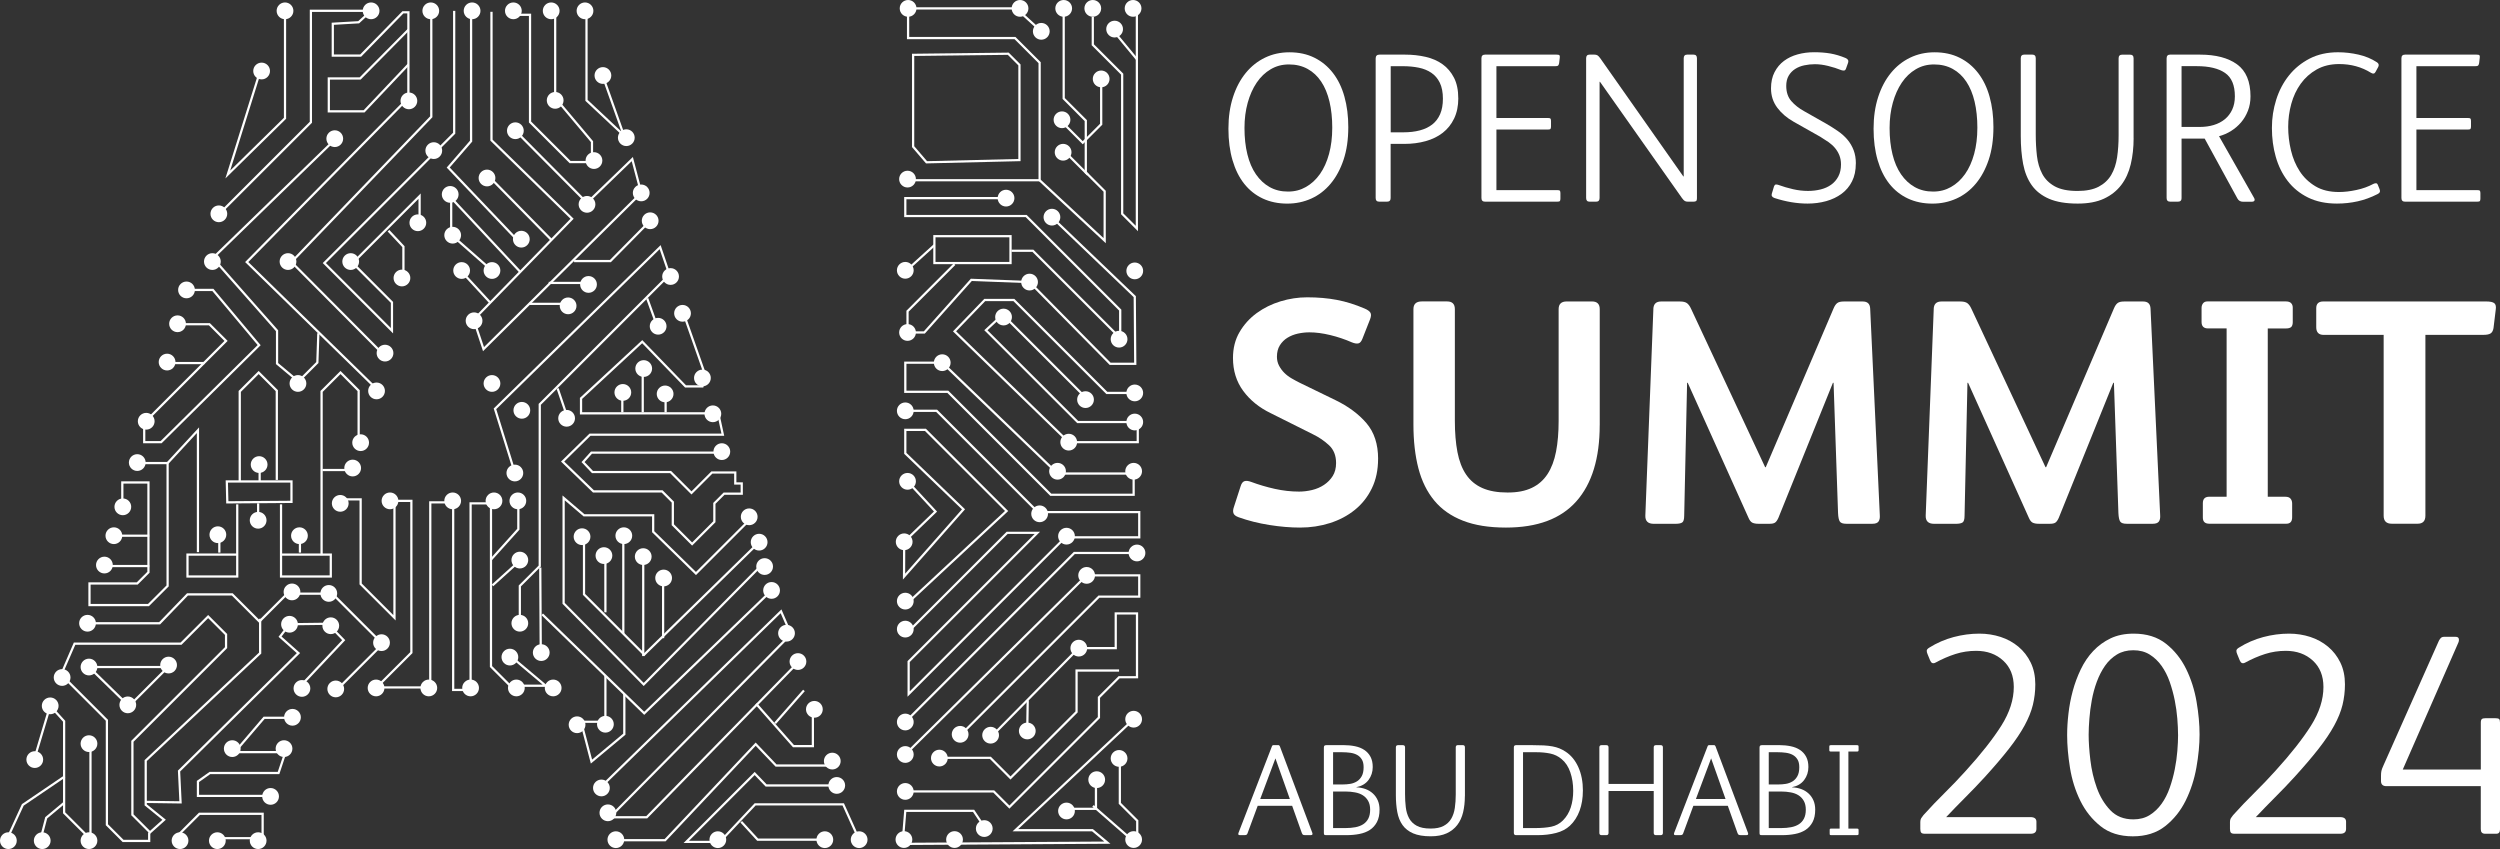 <?xml version="1.0" encoding="UTF-8"?>
<svg id="Layer_2" data-name="Layer 2" xmlns="http://www.w3.org/2000/svg" viewBox="0 0 784.44 266.42">
  <rect x="0" y="0" width="784.44" height="266.42" fill="#333333" stroke="none"/>
  <defs>
    <style>
      .cls-1 {
        fill: #fff;
      }
    </style>
  </defs>
  <g id="Layer_1-2" data-name="Layer 1">
    <g>
      <g>
        <g>
          <path class="cls-1" d="M423.06,39.91c0,3.85-.49,7.25-1.48,10.21-.99,2.96-2.34,5.46-4.06,7.52-1.72,2.06-3.75,3.62-6.08,4.67-2.33,1.05-4.84,1.58-7.52,1.58-2.87,0-5.44-.54-7.72-1.61-2.28-1.07-4.22-2.62-5.81-4.63-1.59-2.01-2.81-4.48-3.66-7.39-.85-2.91-1.28-6.2-1.28-9.87s.48-6.99,1.44-9.94c.96-2.96,2.29-5.47,4-7.56,1.7-2.08,3.72-3.68,6.04-4.8,2.33-1.12,4.88-1.68,7.66-1.68,2.96,0,5.57.57,7.86,1.71s4.22,2.74,5.81,4.8c1.59,2.06,2.79,4.53,3.59,7.42.81,2.89,1.21,6.08,1.21,9.57ZM418.03,40.11c0-3.04-.29-5.79-.87-8.23-.58-2.44-1.44-4.52-2.59-6.25-1.14-1.72-2.56-3.06-4.27-4-1.7-.94-3.65-1.41-5.84-1.41s-4.02.5-5.74,1.51c-1.72,1.01-3.19,2.41-4.4,4.2-1.21,1.79-2.15,3.9-2.82,6.31-.67,2.42-1.01,5.06-1.01,7.92,0,3.05.3,5.8.91,8.26.6,2.46,1.5,4.56,2.69,6.28,1.19,1.72,2.62,3.06,4.3,4,1.68.94,3.59,1.41,5.74,1.41s3.94-.48,5.64-1.44c1.7-.96,3.17-2.32,4.4-4.06,1.23-1.75,2.18-3.85,2.85-6.31.67-2.46,1.01-5.19,1.01-8.19Z"/>
          <path class="cls-1" d="M457.58,30.84c0,2.42-.44,4.53-1.31,6.35s-2.06,3.3-3.56,4.47c-1.5,1.17-3.28,2.04-5.34,2.62-2.06.58-4.3.87-6.72.87h-4.3v16.99c0,.76-.38,1.14-1.14,1.14h-2.42c-.76,0-1.14-.38-1.14-1.14V18.35c0-.81.4-1.21,1.21-1.21h7.99c2.28,0,4.44.23,6.48.7,2.04.47,3.81,1.24,5.31,2.32,1.5,1.07,2.7,2.49,3.59,4.23.9,1.75,1.34,3.9,1.34,6.45ZM436.36,41.52h3.96c1.92,0,3.65-.2,5.17-.6,1.52-.4,2.82-1.02,3.9-1.85,1.07-.83,1.9-1.91,2.49-3.26.58-1.34.87-2.96.87-4.84,0-2.01-.33-3.68-.97-5-.65-1.32-1.53-2.36-2.65-3.12-1.12-.76-2.44-1.3-3.96-1.61-1.52-.31-3.18-.47-4.97-.47h-3.83v20.75Z"/>
          <path class="cls-1" d="M488.61,59.65c.45,0,.73.07.84.2.11.13.17.38.17.74v1.75c0,.36-.06.6-.17.74-.11.13-.39.2-.84.2h-22.63c-.76,0-1.14-.38-1.14-1.14V18.28c0-.76.38-1.14,1.14-1.14h22.43c.49,0,.79.07.91.2.11.13.14.38.1.74l-.2,1.75c-.09.4-.2.66-.34.77-.13.11-.43.17-.87.17h-18.47v16.25h16.12c.45,0,.73.07.84.2.11.13.17.38.17.74v1.75c0,.36-.06.6-.17.74-.11.13-.39.2-.84.2h-16.12v19.01h19.07Z"/>
          <path class="cls-1" d="M532.47,62.14c0,.49-.09.81-.27.94-.18.13-.45.2-.81.2h-1.81c-.36,0-.66-.07-.91-.2-.25-.13-.55-.45-.91-.94l-25.72-36.47h-.13v36.47c0,.76-.36,1.14-1.07,1.14h-2.08c-.72,0-1.07-.38-1.07-1.14V18.28c0-.76.36-1.14,1.07-1.14h1.54c.36,0,.66.07.91.2.25.13.55.45.91.94l26.06,37.07h.13V18.28c0-.76.36-1.14,1.07-1.14h2.01c.72,0,1.07.38,1.07,1.14v43.86Z"/>
          <path class="cls-1" d="M582.31,51.32c0,2.15-.39,4.01-1.18,5.57-.78,1.57-1.87,2.87-3.26,3.9-1.39,1.03-3,1.8-4.84,2.32-1.84.51-3.78.77-5.84.77-3.36,0-6.83-.58-10.41-1.75-.76-.27-1.03-.74-.81-1.41l.67-2.22c.13-.36.31-.56.54-.6.22-.04.51,0,.87.13,1.48.54,3,.98,4.57,1.34,1.57.36,3.13.54,4.7.54,1.39,0,2.71-.16,3.96-.47,1.25-.31,2.35-.81,3.29-1.48s1.69-1.53,2.25-2.59c.56-1.05.84-2.32.84-3.79,0-1.03-.17-1.97-.5-2.82-.34-.85-.8-1.62-1.38-2.32-.58-.69-1.28-1.32-2.08-1.88-.81-.56-1.66-1.11-2.55-1.65l-8.33-4.7c-2.15-1.21-3.87-2.69-5.17-4.43-1.3-1.75-1.95-3.76-1.95-6.04,0-1.97.37-3.67,1.11-5.1.74-1.43,1.72-2.61,2.96-3.53,1.23-.92,2.66-1.6,4.3-2.05,1.63-.45,3.35-.67,5.14-.67,1.88,0,3.59.13,5.14.4,1.54.27,3.12.74,4.73,1.41.76.31,1.03.81.81,1.48l-.67,1.88c-.13.36-.34.55-.6.57-.27.02-.54-.01-.81-.1-1.34-.54-2.74-.98-4.2-1.34-1.46-.36-2.83-.54-4.13-.54-1.12,0-2.22.11-3.29.34-1.07.22-2.04.6-2.89,1.14-.85.54-1.53,1.24-2.05,2.12-.51.87-.77,1.94-.77,3.19,0,1.97.53,3.56,1.58,4.77,1.05,1.21,2.38,2.26,4,3.16l6.99,3.96c1.3.76,2.52,1.53,3.66,2.32,1.14.78,2.13,1.67,2.96,2.65.83.99,1.48,2.09,1.95,3.32.47,1.23.71,2.63.71,4.2Z"/>
          <path class="cls-1" d="M625.49,39.91c0,3.85-.49,7.25-1.48,10.21-.99,2.96-2.34,5.46-4.06,7.52-1.72,2.06-3.75,3.62-6.08,4.67-2.33,1.05-4.84,1.58-7.52,1.58-2.87,0-5.44-.54-7.72-1.61-2.28-1.07-4.22-2.62-5.81-4.63-1.59-2.01-2.81-4.48-3.66-7.39-.85-2.91-1.28-6.2-1.28-9.87s.48-6.99,1.44-9.94c.96-2.96,2.29-5.47,4-7.56,1.7-2.08,3.72-3.68,6.04-4.8,2.33-1.12,4.88-1.68,7.66-1.68,2.96,0,5.57.57,7.86,1.71s4.22,2.74,5.81,4.8c1.59,2.06,2.79,4.53,3.59,7.42.81,2.89,1.21,6.08,1.21,9.57ZM620.45,40.11c0-3.04-.29-5.79-.87-8.23-.58-2.44-1.44-4.52-2.59-6.25-1.14-1.72-2.56-3.06-4.27-4-1.7-.94-3.65-1.41-5.84-1.41s-4.02.5-5.74,1.51c-1.72,1.01-3.19,2.41-4.4,4.2-1.21,1.79-2.15,3.9-2.82,6.31-.67,2.42-1.01,5.06-1.01,7.92,0,3.05.3,5.8.91,8.26.6,2.46,1.5,4.56,2.69,6.28,1.19,1.72,2.62,3.06,4.3,4,1.68.94,3.59,1.41,5.74,1.41s3.94-.48,5.64-1.44c1.7-.96,3.17-2.32,4.4-4.06,1.23-1.75,2.18-3.85,2.85-6.31.67-2.46,1.01-5.19,1.01-8.19Z"/>
          <path class="cls-1" d="M669.48,43.33c0,2.96-.3,5.7-.91,8.23-.6,2.53-1.6,4.7-2.99,6.51-1.39,1.81-3.19,3.24-5.41,4.27-2.22,1.03-4.96,1.54-8.23,1.54-3.67,0-6.67-.5-9-1.51-2.33-1.01-4.14-2.43-5.44-4.27-1.3-1.84-2.19-4.05-2.69-6.65-.49-2.6-.74-5.51-.74-8.73v-24.45c0-.76.38-1.14,1.14-1.14h2.42c.76,0,1.14.38,1.14,1.14v23.91c0,2.33.12,4.57.37,6.72.25,2.15.81,4.04,1.68,5.68.87,1.64,2.18,2.93,3.93,3.9,1.75.96,4.12,1.44,7.12,1.44,2.73,0,4.95-.45,6.65-1.34,1.7-.9,3.01-2.13,3.93-3.69.92-1.57,1.53-3.41,1.85-5.54.31-2.13.47-4.42.47-6.88v-24.18c0-.76.38-1.14,1.14-1.14h2.42c.76,0,1.14.38,1.14,1.14v25.05Z"/>
          <path class="cls-1" d="M684.53,62.14c0,.76-.38,1.14-1.14,1.14h-2.42c-.76,0-1.14-.38-1.14-1.14V18.35c0-.81.36-1.21,1.07-1.21h9.4c4.97,0,8.85,1.02,11.65,3.06,2.8,2.04,4.2,5.38,4.2,10.04,0,1.66-.27,3.17-.81,4.53-.54,1.37-1.25,2.58-2.15,3.63-.9,1.05-1.94,1.95-3.12,2.69-1.19.74-2.45,1.29-3.79,1.65l10.95,19.28c.22.36.28.66.17.91-.11.25-.41.37-.91.37h-2.69c-.81,0-1.39-.34-1.75-1.01l-10.28-18.81h-7.25v18.67ZM701.25,30.23c0-3.49-1.03-5.94-3.09-7.35-2.06-1.41-4.99-2.12-8.8-2.12h-4.84v19.07h5.78c1.52,0,2.96-.2,4.3-.6,1.34-.4,2.51-1.01,3.49-1.81.98-.81,1.76-1.81,2.32-3.02.56-1.21.84-2.6.84-4.16Z"/>
          <path class="cls-1" d="M746.65,59.38c.31.67.09,1.19-.67,1.54-2.02,1.03-4.08,1.78-6.18,2.25-2.1.47-4.28.71-6.51.71-3.49,0-6.53-.64-9.1-1.91-2.58-1.28-4.7-3.01-6.38-5.2-1.68-2.19-2.92-4.71-3.73-7.56-.81-2.84-1.21-5.85-1.21-9.03s.45-6,1.34-8.87c.9-2.86,2.23-5.41,4-7.62,1.77-2.22,3.94-3.98,6.51-5.31,2.57-1.32,5.54-1.98,8.9-1.98,2.15,0,4.3.25,6.45.74,2.15.49,4.07,1.3,5.78,2.42.54.36.67.83.4,1.41l-.87,1.61c-.31.58-.78.67-1.41.27-2.96-1.84-6.29-2.75-10.01-2.75-2.69,0-5.04.57-7.05,1.71-2.02,1.14-3.68,2.63-5,4.47-1.32,1.84-2.31,3.94-2.96,6.31-.65,2.37-.97,4.79-.97,7.25s.29,4.91.87,7.35c.58,2.44,1.5,4.62,2.75,6.55,1.25,1.93,2.89,3.49,4.9,4.7,2.01,1.21,4.48,1.81,7.39,1.81,1.7,0,3.54-.21,5.51-.64,1.97-.42,3.74-1.06,5.31-1.91.27-.13.54-.2.81-.2s.47.18.6.54l.54,1.34Z"/>
          <path class="cls-1" d="M777.28,59.65c.45,0,.73.07.84.2.11.13.17.38.17.74v1.75c0,.36-.06.6-.17.74-.11.13-.39.2-.84.2h-22.63c-.76,0-1.14-.38-1.14-1.14V18.28c0-.76.38-1.14,1.14-1.14h22.43c.49,0,.79.07.91.2.11.13.14.38.1.74l-.2,1.75c-.09.4-.2.66-.34.77-.13.11-.43.17-.87.17h-18.47v16.25h16.12c.45,0,.73.07.84.2.11.13.17.38.17.74v1.75c0,.36-.06.6-.17.74-.11.13-.39.2-.84.2h-16.12v19.01h19.07Z"/>
        </g>
        <g>
          <path class="cls-1" d="M432.41,143.98c0,3.49-.66,6.59-1.97,9.27-1.31,2.69-3.09,4.94-5.34,6.75-2.25,1.81-4.85,3.19-7.81,4.13-2.96.94-6.08,1.41-9.37,1.41-3.02,0-6.23-.27-9.62-.81-3.39-.54-6.6-1.34-9.62-2.42-.94-.34-1.5-.77-1.66-1.31-.17-.54-.12-1.17.15-1.92l2.12-6.55c.27-.87.67-1.39,1.21-1.56.54-.17,1.24-.08,2.12.25,2.35.87,4.8,1.6,7.36,2.17,2.55.57,5.1.86,7.66.86,1.34,0,2.7-.17,4.08-.5,1.38-.34,2.62-.87,3.73-1.61,1.11-.74,2.02-1.66,2.72-2.77s1.06-2.47,1.06-4.08c0-2.35-.74-4.21-2.22-5.59-1.48-1.38-3.19-2.54-5.14-3.48l-13.1-6.55c-3.63-1.75-6.52-4.08-8.67-7-2.15-2.92-3.22-6.36-3.22-10.33,0-3.09.69-5.81,2.07-8.16,1.38-2.35,3.17-4.33,5.39-5.95,2.22-1.61,4.7-2.84,7.46-3.68,2.75-.84,5.54-1.26,8.36-1.26,3.36,0,6.47.27,9.32.81,2.85.54,5.76,1.45,8.72,2.72.94.4,1.54.84,1.81,1.31.27.47.23,1.14-.1,2.02l-2.42,6.15c-.34.87-.77,1.36-1.31,1.46-.54.1-1.21-.02-2.02-.35-2.15-.94-4.4-1.7-6.75-2.27-2.35-.57-4.53-.86-6.55-.86-1.21,0-2.42.14-3.63.4-1.21.27-2.3.71-3.28,1.31-.97.6-1.76,1.4-2.37,2.37-.6.97-.91,2.17-.91,3.58,0,1.01.22,1.93.65,2.77.44.84.99,1.6,1.66,2.27.67.67,1.44,1.26,2.32,1.76.87.5,1.71.96,2.52,1.36l11.19,5.44c4.03,1.95,7.27,4.35,9.73,7.21,2.45,2.86,3.68,6.6,3.68,11.24Z"/>
          <path class="cls-1" d="M501.95,133.4c0,10.41-2.44,18.38-7.31,23.88-4.87,5.51-12.24,8.26-22.12,8.26-5.31,0-9.81-.72-13.5-2.17-3.7-1.44-6.69-3.54-8.97-6.3-2.28-2.75-3.95-6.13-4.99-10.13-1.04-4-1.56-8.58-1.56-13.76v-36.18c0-1.61.87-2.42,2.62-2.42h7.96c1.61,0,2.42.81,2.42,2.42v35.07c0,3.7.27,6.95.81,9.78.54,2.82,1.44,5.17,2.72,7.05,1.27,1.88,2.97,3.29,5.09,4.23,2.12.94,4.75,1.41,7.91,1.41s5.56-.49,7.61-1.46c2.05-.97,3.69-2.42,4.94-4.33,1.24-1.91,2.13-4.27,2.67-7.05.54-2.79.81-6,.81-9.62v-35.07c0-1.61.84-2.42,2.52-2.42h7.96c1.61,0,2.42.81,2.42,2.42v36.38Z"/>
          <path class="cls-1" d="M518.78,96.92c.07-1.54.87-2.32,2.42-2.32h5.95c1.01,0,1.75.19,2.22.55.47.37.87.92,1.21,1.66l23.28,49.78h.2l21.26-49.78c.34-.81.72-1.38,1.16-1.71.44-.34,1.12-.5,2.07-.5h5.95c1.48,0,2.25.74,2.32,2.22l3.02,64.8c.07.87-.07,1.55-.4,2.02-.34.47-.97.71-1.92.71h-8.16c-1.08,0-1.76-.23-2.07-.71-.3-.47-.49-1.34-.55-2.62l-1.41-40.91h-.2l-17.13,42.43c-.34.74-.69,1.23-1.06,1.46-.37.24-.92.35-1.66.35h-3.53c-.81,0-1.45-.12-1.92-.35-.47-.23-.87-.76-1.21-1.56l-19.05-42.32h-.2l-.91,41.72c0,1.14-.22,1.85-.65,2.12-.44.27-1.13.4-2.07.4h-6.85c-1.81,0-2.69-.87-2.62-2.62l2.52-64.8Z"/>
          <path class="cls-1" d="M606.75,96.92c.07-1.54.87-2.32,2.42-2.32h5.95c1.01,0,1.75.19,2.22.55.47.37.87.92,1.21,1.66l23.28,49.78h.2l21.26-49.78c.34-.81.72-1.38,1.16-1.71.44-.34,1.12-.5,2.07-.5h5.95c1.48,0,2.25.74,2.32,2.22l3.02,64.8c.07.87-.07,1.55-.4,2.02-.34.47-.97.71-1.92.71h-8.16c-1.08,0-1.76-.23-2.07-.71-.3-.47-.49-1.34-.55-2.62l-1.41-40.91h-.2l-17.13,42.43c-.34.74-.69,1.23-1.06,1.46-.37.24-.92.35-1.66.35h-3.53c-.81,0-1.45-.12-1.92-.35-.47-.23-.87-.76-1.21-1.56l-19.05-42.32h-.2l-.91,41.72c0,1.14-.22,1.85-.65,2.12-.44.27-1.13.4-2.07.4h-6.85c-1.81,0-2.69-.87-2.62-2.62l2.52-64.8Z"/>
          <path class="cls-1" d="M719.42,100.95c0,.81-.17,1.36-.5,1.66-.34.3-.87.45-1.61.45h-5.74v52.81h5.54c.74,0,1.28.2,1.61.6.34.4.5.91.5,1.51v4.33c0,1.34-.6,2.02-1.81,2.02h-24.19c-1.34,0-2.02-.64-2.02-1.92v-4.53c0-1.34.67-2.02,2.02-2.02h5.44v-52.81h-5.84c-1.34,0-2.02-.67-2.02-2.02v-4.43c0-.54.15-1.01.45-1.41.3-.4.76-.61,1.36-.61h24.69c.74,0,1.28.19,1.61.55.34.37.5.82.5,1.36v4.43Z"/>
          <path class="cls-1" d="M747.94,105.08h-18.84c-1.55,0-2.32-.81-2.32-2.42v-5.95c0-1.41.74-2.12,2.22-2.12h51.09c1.27,0,2.13.19,2.57.55.44.37.59,1.03.45,1.97l-.71,5.85c-.14.81-.44,1.36-.91,1.66-.47.3-1.21.45-2.22.45h-18.24v56.74c0,1.68-.81,2.52-2.42,2.52h-8.16c-1.68,0-2.52-.84-2.52-2.52v-56.74Z"/>
        </g>
        <g>
          <g>
            <path class="cls-1" d="M391.49,261.39c-.11.27-.23.45-.35.53-.12.08-.32.12-.6.12h-1.56c-.41,0-.53-.23-.37-.7l10.48-27.13c.08-.27.26-.41.53-.41h1.48c.22,0,.38.12.49.37l10.19,27.17c.16.47.01.7-.45.7h-1.89c-.27,0-.47-.04-.6-.12-.12-.08-.24-.26-.35-.53l-3.04-8.55h-10.81l-3.16,8.55ZM404.72,250.7l-4.52-12.74-4.77,12.74h9.29Z"/>
            <path class="cls-1" d="M425.6,247.05c1.01.03,1.97.21,2.86.53.89.33,1.66.79,2.32,1.4.66.6,1.17,1.33,1.54,2.18.37.85.55,1.81.55,2.88,0,1.56-.27,2.86-.82,3.9-.55,1.04-1.29,1.86-2.22,2.47-.93.6-2.03,1.03-3.29,1.27-1.26.25-2.6.37-4.03.37h-6.37c-.3,0-.5-.04-.6-.12-.1-.08-.14-.27-.14-.58v-26.76c0-.3.06-.51.18-.62s.38-.17.76-.17h5.18c1.32,0,2.53.12,3.66.35,1.12.23,2.1.62,2.92,1.17s1.47,1.26,1.93,2.14c.47.88.7,1.95.7,3.21,0,1.53-.44,2.89-1.32,4.07-.88,1.18-2.15,1.93-3.82,2.26v.04ZM421.45,246.14c.71,0,1.44-.06,2.2-.18.75-.12,1.44-.38,2.08-.76.63-.38,1.14-.93,1.54-1.64.4-.71.6-1.66.6-2.84,0-.99-.18-1.79-.55-2.4s-.86-1.1-1.48-1.44c-.62-.34-1.34-.57-2.16-.68-.82-.11-1.67-.17-2.55-.17h-2.84v10.11h3.16ZM422.19,259.83c1.12,0,2.16-.09,3.1-.27.95-.18,1.76-.49,2.45-.93.68-.44,1.22-1.03,1.6-1.77.38-.74.58-1.67.58-2.79s-.21-2.01-.62-2.75c-.41-.74-.97-1.33-1.66-1.77s-1.52-.75-2.47-.92c-.94-.18-1.94-.27-2.98-.27h-3.9v11.47h3.9Z"/>
            <path class="cls-1" d="M459.64,249.84c0,1.81-.19,3.49-.55,5.03-.37,1.55-.98,2.88-1.83,3.99-.85,1.11-1.95,1.98-3.31,2.61-1.36.63-3.04.94-5.03.94-2.25,0-4.08-.31-5.51-.92-1.42-.62-2.53-1.49-3.33-2.61-.8-1.12-1.34-2.48-1.64-4.07-.3-1.59-.45-3.37-.45-5.34v-14.96c0-.47.23-.7.7-.7h1.48c.47,0,.7.23.7.7v14.63c0,1.42.07,2.79.23,4.11.15,1.32.49,2.47,1.03,3.47.53,1,1.34,1.8,2.4,2.38,1.07.59,2.52.88,4.36.88,1.67,0,3.03-.27,4.07-.82,1.04-.55,1.84-1.3,2.4-2.26.56-.96.94-2.09,1.13-3.39.19-1.3.29-2.71.29-4.21v-14.8c0-.47.23-.7.7-.7h1.48c.47,0,.7.23.7.7v15.33Z"/>
            <path class="cls-1" d="M496.67,248.11c0,2.3-.34,4.39-1.03,6.27-.69,1.88-1.7,3.45-3.04,4.71-1.15,1.07-2.6,1.83-4.36,2.28-1.75.45-3.66.68-5.71.68h-6.82c-.47,0-.7-.23-.7-.7v-26.84c0-.47.23-.7.7-.7h5.06c1.4,0,2.6.03,3.62.08,1.01.06,1.92.16,2.73.31.81.15,1.53.36,2.18.62.64.26,1.28.6,1.91,1.01,1.73,1.12,3.07,2.75,4.03,4.87.96,2.12,1.44,4.6,1.44,7.42ZM493.63,248.07c0-2.06-.3-3.97-.9-5.73-.6-1.77-1.52-3.16-2.75-4.17-1.04-.88-2.23-1.45-3.56-1.73-1.33-.27-2.73-.41-4.21-.41h-4.32v23.8h3.66c2.06,0,3.79-.14,5.2-.43,1.41-.29,2.62-.94,3.64-1.95,1.12-1.12,1.95-2.48,2.47-4.07.52-1.59.78-3.36.78-5.3Z"/>
            <path class="cls-1" d="M518.9,234.51c0-.47.23-.7.7-.7h1.48c.47,0,.7.23.7.7v26.84c0,.47-.23.7-.7.7h-1.48c-.47,0-.7-.23-.7-.7v-13.15h-14.18v13.15c0,.47-.23.7-.7.7h-1.48c-.47,0-.7-.23-.7-.7v-26.84c0-.47.23-.7.7-.7h1.48c.47,0,.7.23.7.7v11.47h14.18v-11.47Z"/>
            <path class="cls-1" d="M528.19,261.39c-.11.27-.23.45-.35.53-.12.08-.32.12-.6.12h-1.56c-.41,0-.53-.23-.37-.7l10.48-27.13c.08-.27.26-.41.53-.41h1.48c.22,0,.38.12.49.37l10.19,27.17c.16.47.01.7-.45.7h-1.89c-.27,0-.47-.04-.6-.12-.12-.08-.24-.26-.35-.53l-3.04-8.55h-10.81l-3.16,8.55ZM541.43,250.7l-4.52-12.74-4.77,12.74h9.29Z"/>
            <path class="cls-1" d="M562.3,247.05c1.01.03,1.97.21,2.86.53.89.33,1.66.79,2.32,1.4.66.6,1.17,1.33,1.54,2.18.37.85.55,1.81.55,2.88,0,1.56-.27,2.86-.82,3.9-.55,1.04-1.29,1.86-2.22,2.47-.93.6-2.03,1.03-3.29,1.27-1.26.25-2.6.37-4.03.37h-6.37c-.3,0-.5-.04-.6-.12-.1-.08-.14-.27-.14-.58v-26.76c0-.3.06-.51.18-.62s.38-.17.76-.17h5.18c1.32,0,2.53.12,3.66.35,1.12.23,2.1.62,2.92,1.17s1.47,1.26,1.93,2.14c.47.88.7,1.95.7,3.21,0,1.53-.44,2.89-1.32,4.07-.88,1.18-2.15,1.93-3.82,2.26v.04ZM558.15,246.14c.71,0,1.44-.06,2.2-.18.75-.12,1.44-.38,2.08-.76.63-.38,1.14-.93,1.54-1.64.4-.71.6-1.66.6-2.84,0-.99-.18-1.79-.55-2.4s-.86-1.1-1.48-1.44c-.62-.34-1.34-.57-2.16-.68-.82-.11-1.67-.17-2.55-.17h-2.84v10.11h3.16ZM558.89,259.83c1.12,0,2.16-.09,3.1-.27.95-.18,1.76-.49,2.45-.93.68-.44,1.22-1.03,1.6-1.77.38-.74.58-1.67.58-2.79s-.21-2.01-.62-2.75c-.41-.74-.97-1.33-1.66-1.77s-1.52-.75-2.47-.92c-.94-.18-1.94-.27-2.98-.27h-3.9v11.47h3.9Z"/>
            <path class="cls-1" d="M582.57,259.99c.27,0,.45.04.51.1.07.07.1.21.1.43v.99c0,.22-.03.36-.1.43s-.24.1-.51.1h-7.97c-.22,0-.36-.03-.41-.08-.05-.05-.08-.19-.08-.41v-1.15c0-.14.03-.24.08-.31.05-.07.19-.1.41-.1h2.63v-24.17h-2.63c-.27,0-.45-.03-.51-.1-.07-.07-.1-.21-.1-.43v-.95c0-.22.03-.36.1-.43.07-.07.24-.1.51-.1h7.97c.27,0,.45.04.51.1.07.07.1.21.1.43v.95c0,.22-.03.36-.1.43-.07.07-.24.1-.51.1h-2.59v24.17h2.59Z"/>
          </g>
          <g>
            <path class="cls-1" d="M637.09,256.39c1.26,0,1.89.48,1.89,1.44v2.25c0,1.02-.6,1.53-1.8,1.53h-33.19c-.6,0-.99-.12-1.17-.36-.18-.24-.27-.63-.27-1.17v-2.16c0-.48.09-.87.27-1.17.18-.3.42-.63.72-.99,2.16-2.4,4.38-4.72,6.66-6.97,2.28-2.25,4.5-4.57,6.66-6.97,4.8-5.28,8.5-9.99,11.11-14.12,2.61-4.14,3.91-8.19,3.91-12.14,0-3.48-1.11-6.24-3.33-8.28-2.22-2.04-5.04-3.06-8.46-3.06-2.28,0-4.45.33-6.52.99-2.07.66-4.15,1.56-6.25,2.7-.78.42-1.35.18-1.71-.72l-.81-1.98c-.18-.42-.26-.78-.23-1.08.03-.3.28-.6.76-.9,2.4-1.5,4.95-2.61,7.65-3.33,2.7-.72,5.4-1.08,8.1-1.08,2.34,0,4.56.35,6.66,1.03,2.1.69,3.96,1.71,5.58,3.06,1.62,1.35,2.91,3.01,3.87,4.99.96,1.98,1.44,4.26,1.44,6.84,0,2.22-.26,4.36-.76,6.43-.51,2.07-1.38,4.23-2.61,6.48-1.23,2.25-2.86,4.68-4.9,7.29-2.04,2.61-4.56,5.56-7.56,8.86-1.92,2.1-3.93,4.2-6.03,6.3-2.1,2.1-4.14,4.2-6.12,6.3h26.45Z"/>
            <path class="cls-1" d="M690.17,230.48c0,3.18-.33,6.63-.99,10.35-.66,3.72-1.79,7.18-3.37,10.39-1.59,3.21-3.73,5.88-6.43,8.01-2.7,2.13-6.09,3.19-10.16,3.19s-7.45-1.06-10.12-3.19c-2.67-2.13-4.78-4.78-6.34-7.96-1.56-3.18-2.64-6.61-3.24-10.3-.6-3.69-.9-7.12-.9-10.3,0-2.1.13-4.35.41-6.75.27-2.4.72-4.77,1.35-7.11.63-2.34,1.47-4.6,2.52-6.79,1.05-2.19,2.35-4.11,3.91-5.76,1.56-1.65,3.37-2.97,5.44-3.96s4.48-1.48,7.24-1.48c4.08,0,7.45,1.05,10.12,3.15,2.67,2.1,4.78,4.74,6.34,7.92,1.56,3.18,2.65,6.61,3.28,10.3s.94,7.12.94,10.3ZM683.42,230.57c0-1.5-.08-3.19-.23-5.08-.15-1.89-.42-3.81-.81-5.76-.39-1.95-.92-3.87-1.57-5.76-.66-1.89-1.52-3.57-2.56-5.04-1.05-1.47-2.29-2.65-3.73-3.55-1.44-.9-3.15-1.35-5.13-1.35s-3.7.45-5.17,1.35c-1.47.9-2.71,2.08-3.73,3.55-1.02,1.47-1.87,3.13-2.56,4.99-.69,1.86-1.21,3.78-1.57,5.76-.36,1.98-.62,3.91-.76,5.8-.15,1.89-.23,3.58-.23,5.08,0,2.28.18,4.93.54,7.96.36,3.03,1.03,5.92,2.02,8.68.99,2.76,2.4,5.1,4.23,7.02,1.83,1.92,4.24,2.88,7.24,2.88,1.98,0,3.69-.45,5.13-1.35,1.44-.9,2.68-2.08,3.73-3.55,1.05-1.47,1.9-3.15,2.56-5.04.66-1.89,1.18-3.81,1.57-5.76.39-1.95.66-3.87.81-5.76.15-1.89.23-3.58.23-5.08Z"/>
            <path class="cls-1" d="M734.25,256.39c1.26,0,1.89.48,1.89,1.44v2.25c0,1.02-.6,1.53-1.8,1.53h-33.19c-.6,0-.99-.12-1.17-.36-.18-.24-.27-.63-.27-1.17v-2.16c0-.48.09-.87.27-1.17.18-.3.42-.63.72-.99,2.16-2.4,4.38-4.72,6.66-6.97,2.28-2.25,4.5-4.57,6.66-6.97,4.8-5.28,8.5-9.99,11.11-14.12,2.61-4.14,3.91-8.19,3.91-12.14,0-3.48-1.11-6.24-3.33-8.28-2.22-2.04-5.04-3.06-8.46-3.06-2.28,0-4.45.33-6.52.99-2.07.66-4.15,1.56-6.25,2.7-.78.42-1.35.18-1.71-.72l-.81-1.98c-.18-.42-.26-.78-.23-1.08.03-.3.28-.6.76-.9,2.4-1.5,4.95-2.61,7.65-3.33,2.7-.72,5.4-1.08,8.1-1.08,2.34,0,4.56.35,6.66,1.03,2.1.69,3.96,1.71,5.58,3.06,1.62,1.35,2.91,3.01,3.87,4.99.96,1.98,1.44,4.26,1.44,6.84,0,2.22-.26,4.36-.76,6.43-.51,2.07-1.38,4.23-2.61,6.48-1.23,2.25-2.86,4.68-4.9,7.29-2.04,2.61-4.56,5.56-7.56,8.86-1.92,2.1-3.93,4.2-6.03,6.3-2.1,2.1-4.14,4.2-6.12,6.3h26.45Z"/>
            <path class="cls-1" d="M778.42,241.46v-14.66c0-.6.1-.99.32-1.17.21-.18.58-.27,1.12-.27h3.15c.54,0,.91.08,1.12.23.21.15.31.53.31,1.12v33.55c0,.9-.39,1.35-1.17,1.35h-3.51c-.9,0-1.35-.48-1.35-1.44v-13.49h-29.6c-1.14,0-1.71-.54-1.71-1.62v-1.62c0-.6.04-1.11.13-1.53.09-.42.28-.96.59-1.62l17.36-39.04c.12-.3.31-.61.58-.94.27-.33.64-.49,1.12-.49h3.6c.6,0,.94.2,1.03.59.09.39.05.79-.13,1.21l-17.45,39.85h24.47Z"/>
          </g>
        </g>
      </g>
      <g>
        <g>
          <circle class="cls-1" cx="284.94" cy="2.63" r="2.63"/>
          <circle class="cls-1" cx="320.06" cy="2.63" r="2.63"/>
          <circle class="cls-1" cx="326.73" cy="9.83" r="2.63"/>
          <circle class="cls-1" cx="284.76" cy="56.2" r="2.63"/>
          <circle class="cls-1" cx="315.67" cy="62.17" r="2.63"/>
          <circle class="cls-1" cx="330.07" cy="68.14" r="2.63"/>
          <circle class="cls-1" cx="323.05" cy="88.51" r="2.63"/>
          <circle class="cls-1" cx="314.89" cy="99.48" r="2.63"/>
          <circle class="cls-1" cx="340.61" cy="125.39" r="2.63"/>
          <circle class="cls-1" cx="356.06" cy="123.29" r="2.63"/>
          <circle class="cls-1" cx="356.06" cy="132.42" r="2.63"/>
          <circle class="cls-1" cx="335.34" cy="138.74" r="2.63"/>
          <circle class="cls-1" cx="295.65" cy="113.8" r="2.63"/>
          <circle class="cls-1" cx="284.76" cy="104.32" r="2.63"/>
          <circle class="cls-1" cx="284.06" cy="128.91" r="2.63"/>
          <circle class="cls-1" cx="331.83" cy="147.87" r="2.63"/>
          <circle class="cls-1" cx="355.71" cy="147.87" r="2.63"/>
          <circle class="cls-1" cx="284.76" cy="151.03" r="2.63"/>
          <circle class="cls-1" cx="283.71" cy="170" r="2.63"/>
          <circle class="cls-1" cx="326.21" cy="161.22" r="2.63"/>
          <circle class="cls-1" cx="334.64" cy="168.24" r="2.63"/>
          <circle class="cls-1" cx="356.76" cy="173.51" r="2.63"/>
          <circle class="cls-1" cx="340.96" cy="180.54" r="2.63"/>
          <circle class="cls-1" cx="338.5" cy="203.37" r="2.63"/>
          <circle class="cls-1" cx="322.34" cy="229.36" r="2.63"/>
          <circle class="cls-1" cx="310.83" cy="230.69" r="2.63"/>
          <circle class="cls-1" cx="294.75" cy="237.87" r="2.63"/>
          <circle class="cls-1" cx="301.27" cy="230.41" r="2.63"/>
          <circle class="cls-1" cx="284.06" cy="226.55" r="2.63"/>
          <circle class="cls-1" cx="284.06" cy="197.4" r="2.63"/>
          <circle class="cls-1" cx="284.06" cy="188.62" r="2.63"/>
          <circle class="cls-1" cx="284.06" cy="236.74" r="2.63"/>
          <circle class="cls-1" cx="284.06" cy="248.33" r="2.63"/>
          <circle class="cls-1" cx="283.63" cy="263.43" r="2.63"/>
          <circle class="cls-1" cx="299.51" cy="263.43" r="2.63"/>
          <circle class="cls-1" cx="355.71" cy="263.43" r="2.63"/>
          <circle class="cls-1" cx="355.71" cy="225.67" r="2.63"/>
          <circle class="cls-1" cx="351.14" cy="237.97" r="2.63"/>
          <circle class="cls-1" cx="308.84" cy="259.98" r="2.63"/>
          <circle class="cls-1" cx="344.12" cy="244.64" r="2.63"/>
          <circle class="cls-1" cx="334.64" cy="254.47" r="2.63"/>
          <circle class="cls-1" cx="356.06" cy="85" r="2.63"/>
          <circle class="cls-1" cx="189.18" cy="23.69" r="2.63"/>
          <circle class="cls-1" cx="183.56" cy="3.4" r="2.63"/>
          <circle class="cls-1" cx="172.95" cy="3.4" r="2.63"/>
          <circle class="cls-1" cx="161.08" cy="3.4" r="2.63"/>
          <circle class="cls-1" cx="148.13" cy="3.4" r="2.63"/>
          <circle class="cls-1" cx="135.17" cy="3.4" r="2.63"/>
          <circle class="cls-1" cx="116.44" cy="3.4" r="2.63"/>
          <circle class="cls-1" cx="89.43" cy="3.4" r="2.63"/>
          <circle class="cls-1" cx="82.09" cy="22.28" r="2.63"/>
          <circle class="cls-1" cx="68.67" cy="67.09" r="2.63"/>
          <circle class="cls-1" cx="105.04" cy="43.51" r="2.63"/>
          <circle class="cls-1" cx="128.3" cy="31.65" r="2.63"/>
          <circle class="cls-1" cx="136.11" cy="47.26" r="2.63"/>
          <circle class="cls-1" cx="152.81" cy="55.85" r="2.63"/>
          <circle class="cls-1" cx="161.71" cy="41.02" r="2.63"/>
          <circle class="cls-1" cx="174.2" cy="31.49" r="2.63"/>
          <circle class="cls-1" cx="196.52" cy="43.2" r="2.63"/>
          <circle class="cls-1" cx="186.37" cy="50.38" r="2.63"/>
          <circle class="cls-1" cx="184.19" cy="64.12" r="2.63"/>
          <circle class="cls-1" cx="201.2" cy="60.53" r="2.63"/>
          <circle class="cls-1" cx="204.01" cy="69.27" r="2.63"/>
          <circle class="cls-1" cx="184.66" cy="89.25" r="2.63"/>
          <circle class="cls-1" cx="178.26" cy="95.97" r="2.63"/>
          <circle class="cls-1" cx="163.58" cy="75.05" r="2.63"/>
          <circle class="cls-1" cx="154.37" cy="84.88" r="2.63"/>
          <circle class="cls-1" cx="144.85" cy="84.88" r="2.63"/>
          <circle class="cls-1" cx="142.04" cy="73.8" r="2.63"/>
          <circle class="cls-1" cx="141.26" cy="61" r="2.63"/>
          <circle class="cls-1" cx="131.11" cy="69.9" r="2.63"/>
          <circle class="cls-1" cx="126.12" cy="87.23" r="2.63"/>
          <circle class="cls-1" cx="110.04" cy="82.07" r="2.63"/>
          <circle class="cls-1" cx="90.37" cy="82.07" r="2.63"/>
          <circle class="cls-1" cx="66.64" cy="82.07" r="2.63"/>
          <circle class="cls-1" cx="58.52" cy="90.97" r="2.63"/>
          <circle class="cls-1" cx="120.81" cy="110.8" r="2.63"/>
          <circle class="cls-1" cx="148.75" cy="100.65" r="2.63"/>
          <circle class="cls-1" cx="154.37" cy="120.32" r="2.63"/>
          <circle class="cls-1" cx="163.74" cy="128.75" r="2.63"/>
          <circle class="cls-1" cx="161.55" cy="148.42" r="2.63"/>
          <circle class="cls-1" cx="177.79" cy="131.25" r="2.63"/>
          <circle class="cls-1" cx="195.43" cy="123.13" r="2.63"/>
          <circle class="cls-1" cx="201.98" cy="115.64" r="2.63"/>
          <circle class="cls-1" cx="208.7" cy="123.6" r="2.63"/>
          <circle class="cls-1" cx="206.51" cy="102.37" r="2.63"/>
          <circle class="cls-1" cx="214.16" cy="98.31" r="2.63"/>
          <circle class="cls-1" cx="210.41" cy="86.76" r="2.63"/>
          <circle class="cls-1" cx="220.4" cy="118.6" r="2.63"/>
          <circle class="cls-1" cx="223.68" cy="129.84" r="2.63"/>
          <circle class="cls-1" cx="226.49" cy="141.71" r="2.63"/>
          <circle class="cls-1" cx="113.16" cy="138.9" r="2.63"/>
          <circle class="cls-1" cx="110.66" cy="146.86" r="2.63"/>
          <circle class="cls-1" cx="106.76" cy="157.94" r="2.63"/>
          <circle class="cls-1" cx="122.37" cy="157.16" r="2.63"/>
          <circle class="cls-1" cx="142.04" cy="157.16" r="2.63"/>
          <circle class="cls-1" cx="155" cy="157.16" r="2.63"/>
          <circle class="cls-1" cx="162.49" cy="157.16" r="2.63"/>
          <circle class="cls-1" cx="81.31" cy="145.77" r="2.63"/>
          <circle class="cls-1" cx="93.49" cy="120.32" r="2.63"/>
          <circle class="cls-1" cx="55.71" cy="101.59" r="2.63"/>
          <circle class="cls-1" cx="52.43" cy="113.61" r="2.63"/>
          <circle class="cls-1" cx="45.88" cy="132.18" r="2.63"/>
          <circle class="cls-1" cx="43.07" cy="145.14" r="2.63"/>
          <circle class="cls-1" cx="38.54" cy="159.03" r="2.63"/>
          <circle class="cls-1" cx="35.73" cy="168.09" r="2.63"/>
          <circle class="cls-1" cx="32.76" cy="177.3" r="2.63"/>
          <circle class="cls-1" cx="68.36" cy="167.78" r="2.63"/>
          <circle class="cls-1" cx="81" cy="163.25" r="2.63"/>
          <circle class="cls-1" cx="93.96" cy="168.09" r="2.63"/>
          <circle class="cls-1" cx="91.62" cy="185.73" r="2.63"/>
          <circle class="cls-1" cx="103.17" cy="186.2" r="2.63"/>
          <circle class="cls-1" cx="163.11" cy="175.74" r="2.63"/>
          <circle class="cls-1" cx="163.11" cy="195.56" r="2.63"/>
          <circle class="cls-1" cx="159.99" cy="206.18" r="2.63"/>
          <circle class="cls-1" cx="119.71" cy="201.65" r="2.63"/>
          <circle class="cls-1" cx="103.79" cy="196.34" r="2.63"/>
          <circle class="cls-1" cx="90.84" cy="195.88" r="2.63"/>
          <circle class="cls-1" cx="94.74" cy="216.01" r="2.63"/>
          <circle class="cls-1" cx="105.35" cy="216.17" r="2.63"/>
          <circle class="cls-1" cx="118" cy="215.86" r="2.63"/>
          <circle class="cls-1" cx="134.55" cy="215.86" r="2.63"/>
          <circle class="cls-1" cx="147.66" cy="215.86" r="2.63"/>
          <circle class="cls-1" cx="162.02" cy="215.86" r="2.63"/>
          <circle class="cls-1" cx="173.57" cy="215.86" r="2.63"/>
          <circle class="cls-1" cx="182.63" cy="168.4" r="2.63"/>
          <circle class="cls-1" cx="189.5" cy="174.33" r="2.63"/>
          <circle class="cls-1" cx="195.74" cy="168.09" r="2.63"/>
          <circle class="cls-1" cx="201.83" cy="174.65" r="2.63"/>
          <circle class="cls-1" cx="208.23" cy="181.36" r="2.63"/>
          <circle class="cls-1" cx="235.08" cy="162.16" r="2.63"/>
          <circle class="cls-1" cx="238.2" cy="170.12" r="2.63"/>
          <circle class="cls-1" cx="239.92" cy="177.77" r="2.63"/>
          <circle class="cls-1" cx="242.1" cy="185.26" r="2.63"/>
          <circle class="cls-1" cx="246.79" cy="198.69" r="2.63"/>
          <circle class="cls-1" cx="250.38" cy="207.58" r="2.63"/>
          <circle class="cls-1" cx="255.53" cy="222.57" r="2.63"/>
          <circle class="cls-1" cx="261.15" cy="238.81" r="2.63"/>
          <circle class="cls-1" cx="262.55" cy="246.45" r="2.63"/>
          <circle class="cls-1" cx="269.58" cy="263.47" r="2.63"/>
          <circle class="cls-1" cx="258.81" cy="263.47" r="2.63"/>
          <circle class="cls-1" cx="225.24" cy="263.47" r="2.63"/>
          <circle class="cls-1" cx="193.24" cy="263.47" r="2.63"/>
          <circle class="cls-1" cx="190.74" cy="255.04" r="2.63"/>
          <circle class="cls-1" cx="188.71" cy="247.24" r="2.63"/>
          <circle class="cls-1" cx="189.96" cy="227.25" r="2.63"/>
          <circle class="cls-1" cx="181.07" cy="227.41" r="2.63"/>
          <circle class="cls-1" cx="91.77" cy="225.07" r="2.63"/>
          <circle class="cls-1" cx="89.12" cy="234.9" r="2.63"/>
          <circle class="cls-1" cx="72.88" cy="234.9" r="2.63"/>
          <circle class="cls-1" cx="84.9" cy="249.89" r="2.63"/>
          <circle class="cls-1" cx="81" cy="263.78" r="2.63"/>
          <circle class="cls-1" cx="68.2" cy="263.78" r="2.63"/>
          <circle class="cls-1" cx="56.49" cy="263.78" r="2.63"/>
          <circle class="cls-1" cx="27.92" cy="263.78" r="2.63"/>
          <circle class="cls-1" cx="27.92" cy="233.34" r="2.63"/>
          <circle class="cls-1" cx="13.25" cy="263.78" r="2.63"/>
          <circle class="cls-1" cx="2.63" cy="263.78" r="2.63"/>
          <circle class="cls-1" cx="10.91" cy="238.34" r="2.63"/>
          <circle class="cls-1" cx="15.75" cy="221.48" r="2.63"/>
          <circle class="cls-1" cx="19.49" cy="212.58" r="2.63"/>
          <circle class="cls-1" cx="27.46" cy="195.56" r="2.63"/>
          <circle class="cls-1" cx="27.92" cy="209.3" r="2.63"/>
          <circle class="cls-1" cx="52.9" cy="208.68" r="2.63"/>
          <circle class="cls-1" cx="40.1" cy="221.17" r="2.63"/>
          <circle class="cls-1" cx="169.83" cy="204.77" r="2.63"/>
          <circle class="cls-1" cx="118.15" cy="122.66" r="2.63"/>
          <circle class="cls-1" cx="351.14" cy="106.43" r="2.63"/>
          <circle class="cls-1" cx="284.06" cy="84.82" r="2.63"/>
          <circle class="cls-1" cx="333.76" cy="2.63" r="2.63"/>
          <circle class="cls-1" cx="342.89" cy="2.63" r="2.63"/>
          <circle class="cls-1" cx="349.74" cy="9.13" r="2.63"/>
          <circle class="cls-1" cx="345.52" cy="24.76" r="2.63"/>
          <circle class="cls-1" cx="333.23" cy="37.58" r="2.63"/>
          <circle class="cls-1" cx="333.58" cy="47.77" r="2.63"/>
          <circle class="cls-1" cx="355.53" cy="2.63" r="2.63"/>
        </g>
        <polygon class="cls-1" points="326.56 56.9 286.87 56.9 286.87 56.2 325.86 56.2 325.86 19.81 318.33 12.29 284.58 12.29 284.58 2.28 318.97 2.28 326.97 9.58 326.5 10.09 318.69 2.99 285.29 2.99 285.29 11.59 318.62 11.59 326.56 19.52 326.56 56.9"/>
        <polygon class="cls-1" points="346.97 76.32 325.97 56.81 326.45 56.29 346.27 74.71 346.27 60.16 340.34 54.24 340.34 37.99 333.41 31.05 333.41 2.63 334.11 2.63 334.11 30.76 341.05 37.7 341.05 53.95 346.97 59.87 346.97 76.32"/>
        <polygon class="cls-1" points="357.07 72.55 351.76 67.23 351.76 23.42 342.54 14.2 342.54 5.27 343.24 5.27 343.24 13.9 352.46 23.12 352.46 66.94 356.37 70.85 356.37 3.86 357.07 3.86 357.07 72.55"/>
        <rect class="cls-1" x="352.98" y="9.21" width=".7" height="10.53" transform="translate(71.81 228.49) rotate(-39.59)"/>
        <polygon class="cls-1" points="339.73 45.28 334.04 39.59 334.53 39.09 339.73 44.29 345.17 38.84 345.17 24.76 345.88 24.76 345.88 39.13 339.73 45.28"/>
        <rect class="cls-1" x="337.82" y="47.15" width=".7" height="9" transform="translate(62.52 254.25) rotate(-45)"/>
        <path class="cls-1" d="M290.57,51.29l-4.41-5.14v-29.28l30.35-.36,3.72,3.72v30.34l-29.66.71ZM286.87,45.88l4.02,4.69,28.64-.69v-29.37l-3.3-3.3-29.36.35v28.32Z"/>
        <polygon class="cls-1" points="351.85 106.92 323.95 79.03 317.35 79.03 317.35 78.33 324.24 78.33 351.14 105.23 351.14 97.44 321.85 68.14 283.71 68.14 283.71 61.82 314.26 61.82 314.26 62.52 284.41 62.52 284.41 67.44 322.14 67.44 351.85 97.15 351.85 106.92"/>
        <path class="cls-1" d="M317.43,82.89h-24.59v-9.13h24.59v9.13ZM293.54,82.19h23.18v-7.73h-23.18v7.73Z"/>
        <polygon class="cls-1" points="356.57 114.5 348.19 114.5 322.89 88.86 304.93 88.17 290.19 104.67 284.41 104.67 284.41 97.5 299.26 82.64 299.76 83.14 285.11 97.79 285.11 103.97 289.87 103.97 304.63 87.45 304.79 87.46 323.2 88.17 323.3 88.27 348.48 113.8 355.86 113.8 355.71 93.23 331.23 69.8 331.72 69.29 356.41 92.93 356.57 114.5"/>
        <rect class="cls-1" x="284.32" y="80" width="10.2" height=".7" transform="translate(21.07 215.28) rotate(-42.21)"/>
        <polygon class="cls-1" points="357.35 139.09 335.2 139.09 335.09 138.99 299.02 103.98 308.85 93.78 318.27 93.78 347.43 122.93 356.06 122.93 356.06 123.64 347.14 123.64 317.98 94.48 309.14 94.48 300.01 103.96 335.48 138.39 356.65 138.39 356.65 132.77 338 132.77 308.84 103.61 314.62 98.21 341.21 124.79 340.71 125.29 314.61 99.19 309.85 103.63 338.29 132.07 357.35 132.07 357.35 139.09"/>
        <path class="cls-1" d="M356.06,155.6h-26.49l-32.31-32.31h-13.55v-9.83h11.77c.12-.08.23-.05.41.1h0s.05.04.05.04c.09.08.21.19.35.32l1.15,1.1c.99.95,2.41,2.31,4.1,3.94,3.39,3.26,7.92,7.61,12.44,11.96,8.49,8.16,16.97,16.33,17.99,17.31h24.09v7.38ZM329.86,154.9h25.5v-5.97h-23.67l-.1-.1c-.35-.33-33.82-32.54-36.07-34.67h-11.1v8.43h13.14l32.31,32.31Z"/>
        <polygon class="cls-1" points="357.82 168.95 336.04 168.95 336.04 168.24 357.12 168.24 357.12 161.04 325.53 161.04 293.75 129.26 284.06 129.26 284.06 128.55 294.04 128.55 325.82 160.34 357.82 160.34 357.82 168.95"/>
        <polygon class="cls-1" points="285.7 188.87 285.22 188.36 315.34 160.33 290.23 135.23 284.41 135.23 284.41 142.1 302.81 159.8 283.31 181.86 283.36 169.85 293.05 160.5 284.5 151.27 285.02 150.8 294.03 160.53 284.06 170.15 284.02 180 301.84 159.83 283.71 142.4 283.71 134.53 290.53 134.53 316.35 160.35 285.7 188.87"/>
        <polygon class="cls-1" points="284.31 226.8 283.81 226.3 336.95 173.16 356.76 173.16 356.76 173.86 337.24 173.86 284.31 226.8"/>
        <polygon class="cls-1" points="284.76 218.62 284.76 207.44 324.66 167.54 316.17 167.54 285.18 198.52 284.69 198.03 315.87 166.84 326.35 166.84 285.46 207.73 285.46 216.92 334.39 168 334.88 168.49 284.76 218.62"/>
        <polygon class="cls-1" points="284.3 236.99 283.81 236.49 340.81 180.19 357.82 180.19 357.82 187.56 344.97 187.56 301.52 231.01 301.02 230.52 344.68 186.86 357.12 186.86 357.12 180.89 341.1 180.89 284.3 236.99"/>
        <polygon class="cls-1" points="316.72 253.74 311.66 248.68 284.06 248.68 284.06 247.98 311.95 247.98 316.72 252.75 344.47 225 344.47 218.68 351 212.15 356.41 212.15 356.41 192.83 350.44 192.83 350.44 203.72 338.5 203.72 338.5 203.02 349.74 203.02 349.74 192.13 357.12 192.13 357.12 212.85 351.29 212.85 345.17 218.97 345.17 225.29 316.72 253.74"/>
        <rect class="cls-1" x="305.3" y="216.89" width="38.99" height=".7" transform="translate(-57.97 295.81) rotate(-45.38)"/>
        <rect class="cls-1" x="317.62" y="224.21" width="9.6" height=".7" transform="translate(92.69 543.32) rotate(-89.08)"/>
        <polygon class="cls-1" points="317.07 244.61 310.61 238.14 294.24 238.14 294.24 237.44 310.9 237.44 317.07 243.62 337.45 223.24 337.45 210.04 351.14 210.04 351.14 210.75 338.15 210.75 338.15 223.54 317.07 244.61"/>
        <polygon class="cls-1" points="282.82 265.15 283.73 254.07 305.67 254.07 309.52 259.84 308.94 260.23 305.3 254.77 284.38 254.77 283.58 264.44 346.51 264.06 342.67 260.86 317.71 260.86 355.47 225.42 355.95 225.93 319.48 260.15 342.92 260.15 348.44 264.75 282.82 265.15"/>
        <polygon class="cls-1" points="357.19 263.94 356.49 263.94 356.49 257.68 351.03 252.22 351.03 239.43 351.73 239.43 351.73 251.93 357.19 257.39 357.19 263.94"/>
        <polygon class="cls-1" points="344.24 254.14 334.64 254.14 334.64 253.44 343.53 253.44 343.53 245.52 344.24 245.52 344.24 254.14"/>
        <rect class="cls-1" x="348.14" y="250.34" width=".7" height="14.71" transform="translate(-74.83 350.69) rotate(-48.87)"/>
        <polygon class="cls-1" points="70.72 55.99 80.82 23.74 81.49 23.95 72.23 53.52 89.08 36.97 89.08 3.4 89.78 3.4 89.78 37.26 70.72 55.99"/>
        <polygon class="cls-1" points="69.23 67.18 68.73 66.68 97.2 38.22 97.2 3.04 117.34 3.04 112.68 7.33 104.77 7.79 104.77 17.09 113.01 17.09 126.28 3.51 128.5 3.51 128.5 30.09 127.79 30.09 127.79 4.21 126.58 4.21 113.31 17.8 104.07 17.8 104.07 7.12 112.39 6.64 115.54 3.75 97.9 3.75 97.9 38.51 69.23 67.18"/>
        <polygon class="cls-1" points="114.4 35.28 102.82 35.28 102.82 24.27 112.86 24.27 127.9 9.08 128.39 9.57 113.15 24.98 103.52 24.98 103.52 34.58 114.1 34.58 127.89 20.01 128.4 20.5 114.4 35.28"/>
        <polygon class="cls-1" points="93.67 120.17 86.58 114.24 86.58 103.91 66.31 80.96 104.17 44.2 104.66 44.7 67.28 81 87.28 103.64 87.28 113.91 93.62 119.22 99.23 113.61 99.54 104.54 100.24 104.56 99.92 113.91 93.67 120.17"/>
        <polygon class="cls-1" points="117.13 121.51 76.91 82.23 127.74 30.62 128.24 31.12 77.91 82.22 117.62 121.01 117.13 121.51"/>
        <polygon class="cls-1" points="119.62 111.04 90.97 82.23 134.97 36.5 134.97 4.33 135.68 4.33 135.68 36.79 135.58 36.89 91.95 82.23 120.12 110.55 119.62 111.04"/>
        <polygon class="cls-1" points="123.34 104.62 101.27 82.54 142.16 41.65 142.16 3.4 142.86 3.4 142.86 41.94 102.26 82.54 122.64 102.92 122.64 95.02 110.16 82.54 132.01 60.7 132.01 69.12 131.31 69.12 131.31 62.39 111.16 82.54 123.34 94.73 123.34 104.62"/>
        <polygon class="cls-1" points="126.94 86.44 126.23 86.44 126.23 77.53 121.64 72.64 122.16 72.15 126.94 77.25 126.94 86.44"/>
        <polygon class="cls-1" points="50.7 139.09 44.9 139.09 44.9 132.51 70.43 106.97 65.56 102.09 55.71 102.09 55.71 101.39 65.85 101.39 71.43 106.97 45.6 132.8 45.6 138.39 50.41 138.39 80.84 108.28 66.63 91.32 58.52 91.32 58.52 90.62 66.96 90.62 81.79 108.32 50.7 139.09"/>
        <rect class="cls-1" x="53.21" y="113.57" width="10.93" height=".7"/>
        <polygon class="cls-1" points="46.72 190.22 27.73 190.22 27.73 182.72 42.92 182.72 46.23 179.42 46.23 151.74 38.73 151.74 38.73 157.01 38.03 157.01 38.03 151.03 46.93 151.03 46.93 179.71 43.21 183.43 28.43 183.43 28.43 189.51 46.43 189.51 52.24 183.71 52.24 145.65 44 145.65 44 144.95 52.94 144.95 52.94 184 46.72 190.22"/>
        <rect class="cls-1" x="36.98" y="167.74" width="9.83" height=".7"/>
        <rect class="cls-1" x="33.08" y="177.26" width="13.74" height=".7"/>
        <polygon class="cls-1" points="106.23 216.42 105.73 215.92 119.57 202.08 104.11 186.63 90.28 186.63 81.39 195.51 72.74 186.86 58.98 186.86 50.24 195.92 27.46 195.92 27.46 195.21 49.94 195.21 58.68 186.16 73.03 186.16 81.39 194.52 89.99 185.92 104.41 185.92 120.56 202.08 106.23 216.42"/>
        <polygon class="cls-1" points="47.05 261.67 41.19 255.81 41.19 232.45 70.58 203.07 70.58 199.22 65.31 193.95 56.95 202.32 23.63 202.32 19.66 211.47 19.02 211.19 23.17 201.61 56.66 201.61 65.31 192.96 71.28 198.93 71.28 203.36 41.9 232.75 41.9 255.52 47.08 260.7 50.95 257.24 45.37 252.71 45.37 238.5 81.27 204.78 81.27 194.16 81.98 194.16 81.98 205.08 46.07 238.8 46.07 252.38 52.04 257.21 47.05 261.67"/>
        <path class="cls-1" d="M40.49,222.05l-13.43-13.1h26.53l-13.1,13.1ZM28.79,209.65l11.7,11.41,11.41-11.41h-23.11Z"/>
        <polygon class="cls-1" points="47.16 264.21 38.47 264.21 33.19 258.93 33.19 226.15 19.87 212.83 20.37 212.33 33.89 225.86 33.89 258.64 38.76 263.51 46.46 263.51 46.46 261.19 47.16 261.19 47.16 264.21"/>
        <polygon class="cls-1" points="28.74 264.16 19.77 255.19 19.77 226.45 15.91 222.18 11.24 237.81 10.57 237.61 15.59 220.78 20.47 226.18 20.47 254.9 28.04 262.47 28.04 233.19 28.74 233.19 28.74 264.16"/>
        <polygon class="cls-1" points="2.95 262.52 2.32 262.23 6.88 252.31 20.08 243.35 20.47 243.94 7.44 252.78 2.95 262.52"/>
        <polygon class="cls-1" points="13.12 263.25 12.44 263.07 14.19 256.4 19.89 251.65 20.34 252.19 14.81 256.8 13.12 263.25"/>
        <polygon class="cls-1" points="82.76 263.35 68.36 263.35 68.36 262.65 82.05 262.65 82.05 255.7 62.73 255.7 56.04 262.39 55.54 261.9 62.43 255 82.76 255 82.76 263.35"/>
        <polygon class="cls-1" points="83.97 250.08 61.76 250.08 61.76 245.02 65.75 242.2 87.15 242.2 89.1 236.35 72.9 236.35 82.71 224.87 91.77 224.87 91.77 225.58 83.04 225.58 74.43 235.64 90.07 235.64 87.65 242.9 65.97 242.9 62.46 245.39 62.46 249.38 83.97 249.38 83.97 250.08"/>
        <polygon class="cls-1" points="57.02 252.12 45.72 251.96 45.73 251.26 56.28 251.41 55.82 241.79 93.13 204.94 87.39 199.82 90.66 195.53 103 195.37 108.34 200.87 95.46 214.54 94.95 214.06 107.36 200.87 102.71 196.07 91.01 196.22 88.35 199.73 94.16 204.92 56.54 242.07 57.02 252.12"/>
        <polygon class="cls-1" points="62.46 173.24 61.76 173.24 61.76 135.89 52.85 145.54 52.33 145.06 62.46 134.1 62.46 173.24"/>
        <polygon class="cls-1" points="75.58 151.23 74.87 151.23 74.87 122.67 81.16 116.39 87.21 122.44 87.21 150.6 86.5 150.6 86.5 122.73 81.16 117.38 75.58 122.96 75.58 151.23"/>
        <polygon class="cls-1" points="101.26 174.18 100.55 174.18 100.55 122.67 106.84 116.39 112.89 122.44 112.89 137.49 112.18 137.49 112.18 122.73 106.84 117.38 101.26 122.96 101.26 174.18"/>
        <path class="cls-1" d="M70.98,157.98l-.17-7.26h21v7.1l-20.83.16ZM71.53,151.42l.14,5.85,19.44-.15v-5.7h-19.58Z"/>
        <rect class="cls-1" x="101.14" y="147.13" width="8.74" height=".7"/>
        <path class="cls-1" d="M74.79,181.24h-16.31v-7.57h15.61v-15.42h.7v22.99ZM59.18,180.54h14.91v-6.17h-14.91v6.17Z"/>
        <path class="cls-1" d="M104.14,181.24h-16.31v-22.99h.7v15.42h15.61v7.57ZM88.53,180.54h14.91v-6.17h-14.91v6.17Z"/>
        <rect class="cls-1" x="68.47" y="168.24" width=".7" height="5.15"/>
        <rect class="cls-1" x="93.76" y="168.24" width=".7" height="5.15"/>
        <polygon class="cls-1" points="148.01 216.83 141.84 216.83 141.84 157.98 135.36 157.98 135.36 216.05 117.31 216.05 128.73 204.63 128.73 157.51 124.13 157.51 124.13 194.69 112.81 183.38 112.81 157.04 106.45 157.04 106.45 156.34 113.51 156.34 113.51 183.09 123.42 193 123.42 156.81 129.43 156.81 129.43 204.92 119 215.35 134.66 215.35 134.66 157.28 142.55 157.28 142.55 216.13 147.31 216.13 147.31 157.59 154.41 157.59 154.41 209 160.22 214.81 170.27 214.81 160.7 206.76 161.15 206.22 172.19 215.52 159.93 215.52 153.71 209.29 153.71 158.29 148.01 158.29 148.01 216.83"/>
        <polygon class="cls-1" points="163.46 194.63 162.76 194.63 162.76 183.71 169.01 177.47 169.01 126.73 208.76 86.98 209.26 87.47 169.71 127.02 169.71 177.76 163.46 184 163.46 194.63"/>
        <rect class="cls-1" x="169.24" y="178.08" width=".7" height="27.48" transform="translate(-1.09 .97) rotate(-.33)"/>
        <rect class="cls-1" x="153.11" y="179.68" width="10.94" height=".7" transform="translate(-79.78 152.81) rotate(-42.11)"/>
        <polygon class="cls-1" points="154.4 175.74 153.88 175.27 162.29 165.92 162.29 157.16 163 157.16 163 166.19 154.4 175.74"/>
        <polygon class="cls-1" points="160.75 146.96 154.91 128.18 207.29 76.91 210.12 85.24 209.46 85.46 206.98 78.19 155.71 128.38 161.42 146.75 160.75 146.96"/>
        <polygon class="cls-1" points="191.67 82.27 180.13 82.27 180.13 81.57 191.38 81.57 203.76 69.03 204.26 69.52 191.67 82.27"/>
        <polygon class="cls-1" points="149 100.43 148.5 99.94 179.01 68.65 153.86 44.13 153.86 3.71 154.57 3.71 154.57 43.84 180 68.64 149 100.43"/>
        <polygon class="cls-1" points="162.23 75.76 140.16 52.58 147.46 44.16 147.46 5.11 148.17 5.11 148.17 44.43 141.11 52.56 162.74 75.27 162.23 75.76"/>
        <rect class="cls-1" x="163.23" y="52.1" width=".7" height="27.16" transform="translate(.91 133.59) rotate(-44.53)"/>
        <rect class="cls-1" x="191.95" y="22.97" width=".7" height="19.55" transform="translate(.15 66.38) rotate(-19.59)"/>
        <polygon class="cls-1" points="186.1 51.2 178.73 51.2 165.96 38.43 165.96 5 161.86 5 161.86 4.29 166.66 4.29 166.66 38.14 179.03 50.5 185.4 50.5 185.4 44.58 173.85 30.84 173.85 4.18 174.55 4.18 174.55 30.59 186.1 44.32 186.1 51.2"/>
        <polygon class="cls-1" points="196.28 43.46 183.68 31.65 183.68 4.49 184.38 4.49 184.38 31.34 196.76 42.95 196.28 43.46"/>
        <rect class="cls-1" x="151.91" y="57.44" width=".7" height="32.25" transform="translate(-9.23 123.71) rotate(-43.04)"/>
        <rect class="cls-1" x="149.65" y="85.29" width=".7" height="11.05" transform="translate(-21.82 125.83) rotate(-42.71)"/>
        <polygon class="cls-1" points="154.14 85.15 141.22 73.8 141.22 60.69 141.92 60.69 141.92 73.48 154.6 84.62 154.14 85.15"/>
        <polygon class="cls-1" points="151.56 110.2 148.42 100.76 149.08 100.54 151.87 108.9 200.81 60.42 198.21 50.58 184.18 64.15 162.55 42.36 163.05 41.86 184.19 63.16 198.58 49.25 201.59 60.64 201.45 60.78 151.56 110.2"/>
        <rect class="cls-1" x="172.17" y="88.43" width="12.96" height=".7"/>
        <rect class="cls-1" x="166.08" y="94.99" width="12.18" height=".7"/>
        <rect class="cls-1" x="204.13" y="93.38" width=".7" height="8.3" transform="translate(-20.95 75.03) rotate(-19.8)"/>
        <polygon class="cls-1" points="217.17 171.2 210.76 164.8 210.76 157.7 207.61 154.55 186.07 154.55 176.03 144.83 184.98 136.05 226.37 136.05 225.25 130.88 222.99 130.04 181.96 130.04 181.96 124.85 201.53 106.72 215.25 120.89 220.14 120.89 220.97 117.84 214.3 98.89 214.96 98.66 221.71 117.81 220.67 121.59 214.95 121.59 201.5 107.7 182.67 125.16 182.67 129.34 223.12 129.34 225.86 130.36 227.24 136.75 185.27 136.75 177.04 144.83 186.36 153.84 207.91 153.84 211.47 157.41 211.47 164.51 217.17 170.21 223.8 163.57 223.8 157.8 227.05 154.55 232.39 154.55 232.39 152.05 230.36 152.05 230.36 148.61 223.52 148.61 216.97 155.16 210.27 148.46 185.75 148.46 182.46 144.99 185.44 141.67 225.24 141.67 225.24 142.37 185.75 142.37 183.42 144.98 186.06 147.76 210.56 147.76 216.97 154.17 223.22 147.91 231.06 147.91 231.06 151.35 233.09 151.35 233.09 155.25 227.34 155.25 224.5 158.09 224.5 163.86 217.17 171.2"/>
        <rect class="cls-1" x="208.5" y="124.38" width=".7" height="5"/>
        <rect class="cls-1" x="194.92" y="124.38" width=".7" height="5"/>
        <rect class="cls-1" x="176.11" y="121.64" width=".7" height="9.23" transform="translate(-31.21 63.39) rotate(-18.74)"/>
        <rect class="cls-1" x="201.32" y="116.26" width=".7" height="13.11"/>
        <polygon class="cls-1" points="202.14 224.31 169.89 193.01 170.38 192.5 202.14 223.33 241.86 185.01 242.35 185.51 202.14 224.31"/>
        <polygon class="cls-1" points="203.07 256.8 190.53 256.8 247.77 198.92 244.95 192.42 189.12 246.86 188.63 246.36 245.19 191.21 248.61 199.08 192.21 256.09 202.77 256.09 249.66 208.12 250.16 208.61 203.07 256.8"/>
        <polygon class="cls-1" points="255.41 234.47 248.81 234.47 237 221.09 237.53 220.62 249.13 233.77 254.71 233.77 254.71 223.04 255.41 223.04 255.41 234.47"/>
        <rect class="cls-1" x="240.87" y="221.44" width="13.72" height=".7" transform="translate(-82.41 261.41) rotate(-48.68)"/>
        <polygon class="cls-1" points="201.98 215.26 176.5 189.46 176.5 155.46 183.38 161.34 205.3 161.34 205.3 166.69 218.37 179.46 235.53 162.3 236.03 162.8 218.38 180.45 204.6 166.99 204.6 162.04 183.12 162.04 177.2 156.99 177.2 189.18 201.98 214.27 238.11 177.68 238.61 178.17 201.98 215.26"/>
        <polygon class="cls-1" points="202.14 205.89 182.9 186.65 182.9 169.81 183.6 169.81 183.6 186.36 202.14 204.9 237.33 170.49 237.82 170.99 202.14 205.89"/>
        <rect class="cls-1" x="189.61" y="175.11" width=".7" height="17.02"/>
        <rect class="cls-1" x="195.23" y="169.65" width=".7" height="29.19"/>
        <rect class="cls-1" x="201.48" y="176.67" width=".7" height="29.19"/>
        <rect class="cls-1" x="207.72" y="180.73" width=".7" height="19.51"/>
        <polygon class="cls-1" points="185.39 239.59 181.86 226.12 189.61 226.12 189.61 212.11 190.31 212.11 190.31 226.82 182.77 226.82 185.79 238.34 195.54 230.21 195.54 217.73 196.25 217.73 196.25 230.54 185.39 239.59"/>
        <polygon class="cls-1" points="208.85 263.98 194.18 263.98 194.18 263.28 208.54 263.28 237.11 232.99 243.66 239.86 261.15 239.86 261.15 240.56 243.36 240.56 237.11 234.01 208.85 263.98"/>
        <polygon class="cls-1" points="226.02 264.52 214.48 264.52 236.8 242.21 240.54 246.1 262.55 246.1 262.55 246.81 240.24 246.81 236.79 243.21 216.18 263.82 225.72 263.82 236.8 252.04 264.81 252.04 269.9 263.33 269.26 263.61 264.36 252.74 237.1 252.74 226.02 264.52"/>
        <polygon class="cls-1" points="258.81 263.82 237.58 263.82 232.32 258.09 232.84 257.61 237.89 263.12 258.81 263.12 258.81 263.82"/>
        <rect class="cls-1" x="81.12" y="146.39" width=".7" height="4.84"/>
        <rect class="cls-1" x="80.65" y="157.94" width=".7" height="5.31"/>
      </g>
    </g>
  </g>
</svg>